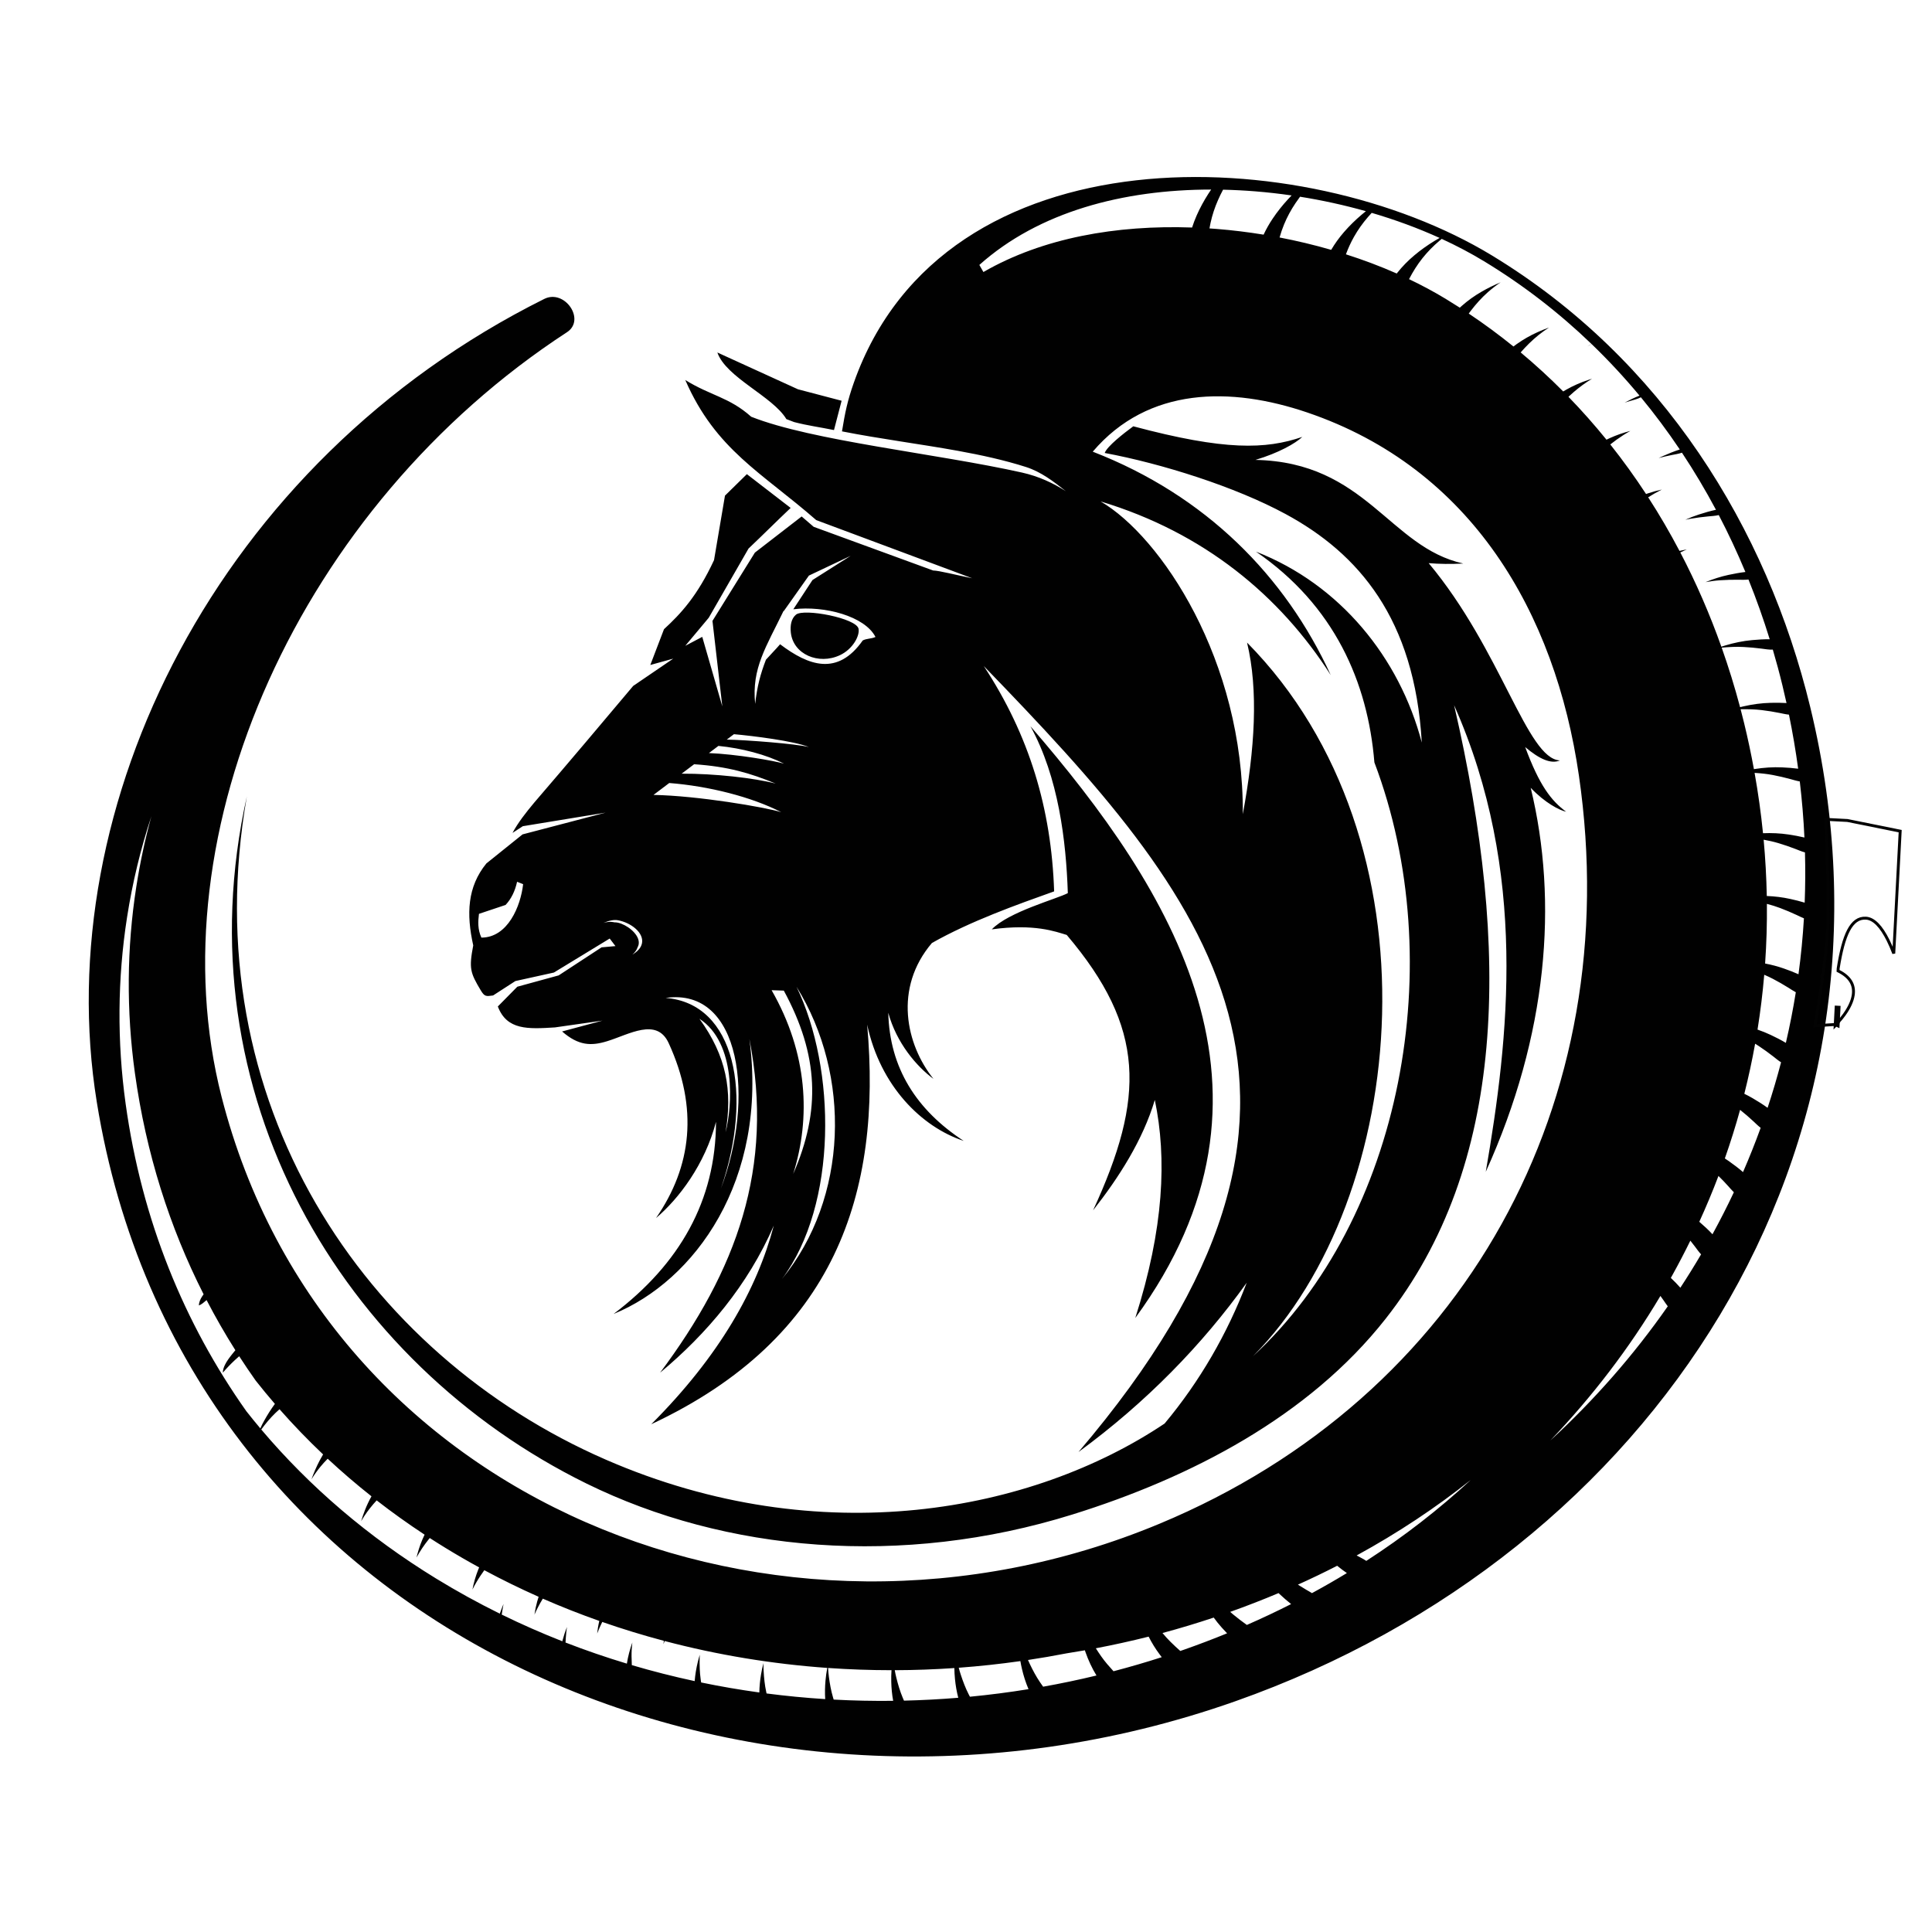 <svg xmlns="http://www.w3.org/2000/svg" version="1.1" xmlns:xlink="http://www.w3.org/1999/xlink" xmlns:svgjs="http://svgjs.dev/svgjs" width="663" height="663"><svg version="1.1" viewBox="0 0 663 663" xmlns="http://www.w3.org/2000/svg" xmlns:xlink="http://www.w3.org/1999/xlink">
 <title>Group</title>
 <desc>Created with Sketch.</desc>
 <defs>
  <path id="SvgjsPath1056" d="m339.09 41.92c-8.675-0.911-17.223-2.733-17.223-8.07 0-5.83 13.683-10.711 13.683-10.711h-45.052l-2.775 18.781v8s26.336-2.706 38.154-2.706c3.827 0 8.724 0.284 13.598 0.667 0.627 3.505 2.088 2.428 3.465 0.289 8.879 0.779 16.783 1.75 16.783 1.75l-0.926-8h-6.414 6.414s-13.477-12.762-19.197 0z"></path>
  <path id="SvgjsPath1055" d="m429.96 21.218c-8.675-0.911-17.223-2.733-17.223-8.07 0-5.83 13.683-10.711 13.683-10.711h-45.052l-2.775 18.781v8s26.336-2.706 38.154-2.706c4.218 0 9.737 0.345 15.09 0.788 0.589 0.307 1.26 0.319 1.917 0.163 8.902 0.779 16.84 1.755 16.84 1.755l-0.926-8h-6.414 6.414s-13.477-12.762-19.197 0z"></path>
  <path id="SvgjsPath1054" d="m519.55 46.789c-8.675-0.911-17.223-2.733-17.223-8.07 0-5.83 13.683-10.711 13.683-10.711h-45.052l-2.775 18.781v8s26.336-2.706 38.154-2.706c4.218 0 9.737 0.345 15.09 0.788 0.589 0.307 1.26 0.319 1.917 0.163 8.902 0.779 16.84 1.755 16.84 1.755l-0.926-8h-6.414 6.414s-13.477-12.762-19.197 0z"></path>
  <path id="SvgjsPath1053" d="m590.33 106.53c-8.675-0.911-17.223-2.733-17.223-8.07 0-5.83 13.683-10.711 13.683-10.711h-45.052l-2.775 18.781v8s26.336-2.706 38.154-2.706c4.218 0 9.737 0.345 15.09 0.788 0.589 0.307 1.26 0.319 1.917 0.163 8.902 0.78 16.84 1.755 16.84 1.755l-0.926-8h-6.414 6.414s-13.477-12.762-19.197 0z"></path>
  <path id="SvgjsPath1052" d="m631.14 189.83c-8.675-0.911-17.223-2.733-17.223-8.07 0-5.83 13.683-10.711 13.683-10.711h-45.052l-2.775 18.781v8s26.336-2.706 38.154-2.706c4.218 0 9.736 0.345 15.09 0.788 0.589 0.307 1.26 0.319 1.917 0.163 8.902 0.78 16.84 1.755 16.84 1.755l-0.926-8h-6.414 6.414s-13.477-12.762-19.197 0z"></path>
  <path id="SvgjsPath1051" d="m644.85 283.92c-8.675-0.911-17.223-2.733-17.223-8.07 0-5.83 13.683-10.711 13.683-10.711h-45.052l-2.775 18.781v8s26.336-2.706 38.154-2.706c4.218 0 9.736 0.345 15.09 0.788 0.589 0.307 1.26 0.319 1.917 0.163 8.902 0.779 16.84 1.755 16.84 1.755l-0.926-8h-6.414 6.414s-13.477-12.762-19.197 0z"></path>
  <path id="SvgjsPath1050" d="m626.07 376.59c-8.675-0.911-17.223-2.733-17.223-8.07 0-5.83 13.683-10.711 13.683-10.711h-45.052l-2.775 18.781v8s26.336-2.706 38.154-2.706c4.218 0 9.737 0.345 15.09 0.788 0.589 0.307 1.26 0.319 1.917 0.163 8.902 0.779 16.84 1.755 16.84 1.755l-0.926-8h-6.414 6.414s-13.477-12.762-19.197 0z"></path>
  <path id="SvgjsPath1049" d="m577.54 459.72c-8.675-0.911-17.223-2.733-17.223-8.07 0-5.83 13.683-10.711 13.683-10.711h-45.052l-2.775 18.781v8s26.336-2.706 38.154-2.706c4.218 0 9.736 0.345 15.09 0.788 0.589 0.307 1.26 0.319 1.917 0.163 8.902 0.779 16.84 1.755 16.84 1.755l-0.926-8h-6.414 6.414s-13.477-12.762-19.197 0z"></path>
  <path id="SvgjsPath1048" d="m506.14 523.07c-8.675-0.911-17.223-2.733-17.223-8.07 0-5.83 13.683-10.711 13.683-10.711h-45.052l-2.775 18.781v8s26.336-2.706 38.154-2.706c4.218 0 9.736 0.345 15.09 0.788 0.589 0.307 1.26 0.319 1.917 0.163 8.902 0.779 16.84 1.755 16.84 1.755l-0.926-8h-6.414 6.414s-13.477-12.762-19.197 0z"></path>
  <path id="SvgjsPath1047" d="m418.19 562.13c-8.675-0.911-17.223-2.733-17.223-8.07 0-5.83 13.683-10.711 13.683-10.711h-45.052l-2.775 18.781v8s26.336-2.706 38.154-2.706c4.218 0 9.737 0.345 15.09 0.788 0.589 0.307 1.26 0.319 1.917 0.163 8.902 0.78 16.84 1.755 16.84 1.755l-0.926-8h-6.414 6.414s-13.477-12.762-19.197 0z"></path>
  <path id="SvgjsPath1046" d="m324.33 576.75c-8.675-0.911-17.223-2.733-17.223-8.07 0-5.83 13.683-10.711 13.683-10.711h-45.052l-2.775 18.781v8s26.336-2.706 38.154-2.706c4.218 0 9.736 0.345 15.09 0.788 0.589 0.307 1.26 0.319 1.917 0.163 8.902 0.78 16.84 1.755 16.84 1.755l-0.926-8h-6.414 6.414s-13.477-12.762-19.197 0z"></path>
  <path id="SvgjsPath1045" d="m228.64 563.31c-8.675-0.911-17.223-2.733-17.223-8.07 0-5.83 13.683-10.711 13.683-10.711h-45.052l-2.775 18.781v8s26.336-2.706 38.154-2.706c4.218 0 9.736 0.345 15.09 0.788 0.589 0.307 1.26 0.319 1.917 0.163 8.902 0.779 16.84 1.755 16.84 1.755l-0.926-8h-6.414 6.414s-13.477-12.762-19.197 0z"></path>
  <path id="SvgjsPath1044" d="m142.69 520.42c-8.675-0.911-17.223-2.733-17.223-8.07 0-5.83 13.683-10.711 13.683-10.711h-45.052l-2.775 18.781v8s26.336-2.706 38.154-2.706c4.218 0 9.736 0.345 15.09 0.788 0.589 0.307 1.26 0.319 1.917 0.163 8.902 0.779 16.84 1.755 16.84 1.755l-0.926-8h-6.414 6.414s-13.477-12.762-19.197 0z"></path>
  <path id="SvgjsPath1043" d="m74.912 452.78c-8.675-0.911-17.223-2.733-17.223-8.07 0-5.83 13.683-10.711 13.683-10.711h-45.052l-2.775 18.781v8s26.336-2.706 38.154-2.706c4.218 0 9.736 0.345 15.09 0.788 0.589 0.307 1.26 0.319 1.917 0.163 8.902 0.78 16.84 1.755 16.84 1.755l-0.926-8h-6.414 6.414s-13.477-12.762-19.197 0z"></path>
  <path id="SvgjsPath1042" d="m37.991 365.49c-8.675-0.911-17.223-2.733-17.223-8.07 0-5.83 13.683-10.711 13.683-10.711h-45.052l-2.775 18.781v8s26.336-2.706 38.154-2.706c4.218 0 9.736 0.345 15.09 0.788 0.589 0.307 1.26 0.319 1.917 0.163 8.902 0.779 16.84 1.755 16.84 1.755l-0.926-8h-6.414 6.414s-13.477-12.762-19.197 0z"></path>
  <path id="SvgjsPath1041" d="m35.637 268.9c-8.675-0.911-17.223-2.733-17.223-8.07 0-5.83 13.683-10.711 13.683-10.711h-45.052l-2.775 18.781v8s26.336-2.706 38.154-2.706c4.218 0 9.736 0.345 15.09 0.788 0.589 0.307 1.26 0.319 1.917 0.163 8.902 0.78 16.84 1.755 16.84 1.755l-0.926-8h-6.414 6.414s-13.477-12.762-19.197 0z"></path>
  <path id="SvgjsPath1040" d="m68.541 177.62c-8.675-0.911-17.223-2.733-17.223-8.07 0-5.83 13.683-10.711 13.683-10.711h-45.052l-2.775 18.781v8s26.336-2.706 38.154-2.706c4.218 0 9.736 0.345 15.09 0.788 0.589 0.307 1.26 0.319 1.917 0.163 8.902 0.779 16.84 1.755 16.84 1.755l-0.926-8h-6.414 6.414s-13.477-12.762-19.197 0z"></path>
  <path id="SvgjsPath1039" d="m131.26 105.5c-8.675-0.911-17.223-2.733-17.223-8.07 0-5.83 13.683-10.711 13.683-10.711h-45.052l-2.775 18.781v8s26.336-2.706 38.154-2.706c4.218 0 9.737 0.345 15.09 0.788 0.589 0.307 1.26 0.319 1.917 0.163 8.902 0.779 16.84 1.755 16.84 1.755l-0.926-8h-6.414 6.414s-13.477-12.762-19.197 0z"></path>
 </defs>
 <g transform="translate(10.008 38.765)" fill="none" fill-rule="evenodd">
  <g id="SvgjsG1038" transform="translate(-2)">
   <path id="SvgjsPath1037" d="m240.98 349.81c2.421-14.269 0.308-26.206-8.969-38.968 12.756 8.311 11.293 30.051 8.969 38.968zm181.8-230.74c8.051-2.404 13.74-5.664 16.118-7.902-12.545 4.282-26.542 4.76-57.999-3.641-3.378 2.482-8.986 6.878-9.806 9.15 19.638 3.666 44.745 11.575 62.09 20.968 24.943 13.508 44.275 35.794 46.722 78.409-7.668-29.153-28.054-54.246-56.899-65.517 26.914 18.478 38.377 44.801 40.632 72.324 26.003 68.66 9.458 156.66-41.677 203.8 53.823-54.223 65.042-176.99-2.022-244.92 3.937 16.388 2.7 36.45-1.455 58.906 0.366-52.846-28.167-95.333-48.799-107.34 35.453 10.684 61.535 32.319 78.976 59.594-15.616-33.995-42.873-61.618-81.67-76.669 19.062-22.383 47.503-22.312 73.555-13.466 56.39 19.151 85.155 68.678 93.284 124.65 16.241 111.81-39.105 213.05-143.92 256.71-131.36 54.722-286.18-7.198-321.85-146.4-23.285-90.866 26.879-202.78 118.49-262.48 6.563-4.276-0.783-14.922-7.78-11.434-112.26 55.978-170.03 173.9-153.55 275.67 29.359 181.27 222.19 265.1 390.83 205.52 143.27-50.614 234.08-188.95 197.16-341.13-14.875-61.3-50.644-119.47-109.35-155.05-64.436-39.053-187.9-44.122-218.89 43.829-2.151 6.106-2.967 10.074-4.032 16.61 13.188 2.603 26.542 4.284 39.771 6.676 7.89 1.436 15.756 3.128 23.394 5.561 5.151 1.658 9.405 4.934 13.658 8.292-4.336-2.771-9.257-5.098-15.088-6.4-29.155-6.513-71.988-10.848-92.891-19.15-7.555-6.741-13.948-7.207-22.621-12.604 10.451 24.005 26.269 31.753 44.94 48.079l53.532 19.96c-5.612-1.136-11.377-2.639-13.408-2.666l-41.001-14.992c-1.35-1.18-2.729-2.364-4.126-3.551l-16.048 12.405-14.558 23.435 3.38 29.336-6.884-23.858-5.827 3.073 8.055-9.634 13.654-23.747c5.01-4.74 9.442-9.2 14.451-13.941-5.008-3.863-10.015-7.726-15.025-11.588-2.503 2.459-5.006 4.917-7.512 7.374-1.253 7.374-2.503 14.749-3.756 22.123-5.723 12.321-11.449 18.454-17.17 23.705l-4.695 12.283 7.864-2.174-13.736 9.357c-10.763 12.801-21.666 25.741-33.974 40.057-2.856 3.419-5.558 6.857-7.445 10.393l3.542-2.306 28.399-4.656-28.494 7.465-12.415 9.973c-6.551 8.041-6.902 17.344-4.512 28.118-1.516 7.94-1.007 9.41 2.552 15.375 1.358 2.276 1.851 2.134 4.262 1.811l7.654-4.949 13.208-2.916 19.153-11.669 1.981 2.593-4.775 0.426-14.708 9.623-14.199 3.89-6.682 6.777c3.103 8.196 10.391 7.752 19.58 7.188l16.325-2.331-13.855 3.719c5.651 4.915 9.962 5.026 15.429 3.354 7.554-2.308 17.055-8.267 21.142 0.637 10.278 22.381 7.903 42.357-4.338 60.038 7.81-6.613 16.761-18.369 20.581-33.014-0.045 27.055-12.52 48.819-35.143 65.93 27.705-11.311 53.102-45.734 46.603-94.4 8.593 44.447-4.453 79.486-30.649 114.56 15.953-13.287 30.183-30.061 39.027-50.5-5.737 21.741-18.581 44.694-42.058 68.184 63.197-29.572 79.227-79.428 74.094-137.13 4.516 21.112 18.686 35.121 33.131 39.896-16.251-10.617-25.444-25.078-25.884-43.977 2.821 10.386 9.727 18.438 15.501 22.683-9.427-11.778-13.722-31.111-0.526-46.619 13.204-7.479 29.036-13.109 41.944-17.719-0.943-28.388-8.542-53.594-24.144-77.321 76.782 79.297 136.01 148.28 32.495 269.72 23.209-16.998 42.442-36.76 57.731-58.093-6.637 17.45-16.071 33.819-28.175 48.32-45.193 30.289-117.95 44.501-191.68 12.426-82.968-36.092-141.67-122.8-123.27-227.6-22.753 101.93 32.778 194.58 116.57 235.77 47.649 23.425 108.11 28.902 166.82 10.598 40.564-12.646 80.971-33.57 107.39-67.129 41.326-52.483 43.118-125.74 23.519-210.57 25.416 57.227 18.74 114.47 10.866 160.11 21.259-46.908 24.91-92.675 15.417-131.77 4.817 5.108 9.84 7.718 12.16 8.211-5.117-3.765-9.168-9.001-14.057-22.194 4.808 4.06 8.829 5.945 11.92 4.586-11.291-0.465-20.044-37.796-45.029-67.697 3.688 0.302 7.621 0.356 11.868 0.132-25.424-5.614-33.343-34.815-71.365-35.565zm-144.59-10.254c-4.775-0.983-8.988-1.513-13.701-2.746l-2.642-1.015c-4.681-7.823-20.686-14.256-23.681-22.857l27.664 12.627 14.975 3.936zm-75.376 168.93c-0.144-0.031-0.29-0.061-0.436-0.088-1.007-0.184-2.131-0.048-3.321 0.293 1.81-0.753 3.532-1.186 4.997-0.918 4.558 0.838 8.973 4.356 8.244 7.907-0.355 1.719-1.708 2.937-3.308 3.884 0.826-0.694 1.479-1.513 1.8-2.501 0.302-0.543 0.46-1.149 0.413-1.83-0.205-2.981-4.175-5.963-7.14-6.618-0.405-0.09-0.822-0.132-1.249-0.128zm-46.457-2.909c3.043-1.017 6.09-2.038 9.136-3.056 1.921-2.054 3.234-4.704 3.945-7.949 0.69 0.27 1.383 0.543 2.075 0.817-0.849 7.55-5.254 18.341-14.326 18.341-1.292-2.842-1.161-5.507-0.83-8.152zm108.97 25.018c18.877 30.394 17.758 72.537-5.006 100.31 19.163-25.596 18.618-72.223 5.006-100.31zm-4.354 1.327c11.99 22.129 12.731 41.156 3.212 62.931 6.074-19.337 5.034-41.361-7.405-63.077zm-21.588 67.918c11.659-30.663 7.071-69.137-18.974-65.411 23.86 1.859 30.136 33.081 18.974 65.411zm148.9-30.396c-4.101 13.765-12.325 26.607-21.183 37.873 17.854-38.682 18.041-62.577-9.039-94.499-3.84-1.142-11.067-3.932-25.718-1.916 5.821-6.058 22.334-10.431 26.09-12.441-0.596-17.916-3.175-39.699-12.822-57.256 48.378 55.967 92.583 125.63 35.971 203.06 9.845-30.769 10.87-54.896 6.701-74.824zm-162.38-111.97 4.29-3.237c11.601 0.778 19.237 3.042 27.986 6.638-7.393-1.929-21-3.454-32.275-3.4zm15.493-11.696 2.453-1.851c6.436 0.566 20.657 2.331 25.732 4.415-4.256-1.109-21.534-2.451-28.184-2.564zm-6.13 4.628 3.257-2.459c7.975 0.786 16.473 2.998 22.496 6.098-3.244-1.008-16.406-3.272-25.753-3.639zm-19.021 14.359 5.41-4.085c13.463 1.048 28.175 4.731 38.429 10.007-5.503-1.712-28.761-5.668-43.839-5.922zm34.894-31.25c-1.278-12.252 3.867-19.689 9.715-31.845l0.131-0.031 8.597-12.143 14.328-6.779-13.101 8.305-6.579 10.034c10.716-1.318 24.584 2.406 28.194 9.508-1.479 0.673-2.996 0.474-4.373 1.195-8.61 12.277-18.553 8.724-28.358 1.304-1.34 1.581-3.187 3.427-4.858 5.301-1.892 4.93-3.021 9.122-3.695 15.151zm29.09-16.708c-7.319 3.44-16.058-0.277-16.856-7.779-0.257-2.411 0.129-4.775 1.788-6.138 2.69-2.212 20.776 1.212 21.46 4.874 0.446 2.377-1.956 6.957-6.392 9.043zm216.49 283.02c-10.909 10.093-22.882 19.396-35.862 27.795-0.904-0.62-2.127-1.228-2.793-1.585l-0.516-0.281c14.092-7.701 27.168-16.381 39.171-25.929zm27.282-13.501c14.353-15.025 27.072-31.612 37.79-49.626 0.376 0.512 0.746 1.031 1.108 1.551 0.337 0.484 0.857 1.283 1.414 2.008-11.729 16.818-25.284 32.218-40.313 46.067zm44.632-52.448c-1.023-1.17-2.133-2.293-3.269-3.369l0.559-1.002c2.155-3.893 4.2-7.819 6.14-11.776 0.571 0.706 1.13 1.421 1.671 2.147 0.46 0.612 1.247 1.742 2.01 2.553-2.279 3.882-4.652 7.699-7.112 11.447zm11.02-18.343c-1.399-1.514-2.953-2.939-4.523-4.284 2.375-5.196 4.568-10.441 6.577-15.729 1.159 1.136 2.283 2.304 3.366 3.511 0.446 0.499 1.184 1.377 1.921 2.086-2.285 4.851-4.734 9.655-7.34 14.415zm10.482-21.339c-1.529-1.333-3.179-2.568-4.821-3.729-0.466-0.327-0.937-0.644-1.414-0.954 1.938-5.515 3.684-11.074 5.229-16.673 1.631 1.304 3.195 2.641 4.697 4.05 0.545 0.511 1.486 1.455 2.365 2.121-1.851 5.102-3.865 10.166-6.054 15.185zm8.435-22.051c-1.64-1.195-3.393-2.285-5.133-3.301-0.933-0.543-1.884-1.046-2.854-1.516 1.436-5.693 2.673-11.422 3.707-17.182 0.44 0.266 0.871 0.539 1.295 0.822 1.716 1.144 3.396 2.343 5.016 3.616 0.598 0.47 1.646 1.352 2.591 1.941-1.369 5.242-2.91 10.451-4.623 15.62zm6.269-22.291c-1.679-1.002-3.45-1.899-5.207-2.729-1.469-0.694-2.977-1.298-4.518-1.826 1.001-6.242 1.765-12.516 2.301-18.815 1.023 0.436 2.028 0.903 2.998 1.411 1.827 0.962 3.627 1.983 5.373 3.083 0.577 0.363 1.549 1.019 2.466 1.503-0.933 5.823-2.071 11.615-3.413 17.373zm4.327-23.548c-1.629-0.73-3.314-1.369-4.979-1.954-2.108-0.742-4.274-1.31-6.471-1.727 0.473-6.8 0.68-13.625 0.614-20.469 1.539 0.402 3.068 0.864 4.535 1.423 1.936 0.734 3.847 1.532 5.716 2.413 0.581 0.275 1.537 0.763 2.455 1.126-0.384 6.423-1.007 12.82-1.868 19.188zm2.131-24.569c-1.627-0.495-3.292-0.906-4.933-1.268-2.651-0.587-5.359-0.908-8.073-1.015-0.125-6.431-0.483-12.872-1.077-19.318 1.747 0.314 3.491 0.7 5.168 1.209 1.983 0.599 3.947 1.264 5.873 2.017 0.732 0.285 2.046 0.849 3.14 1.134 0.156 5.76 0.123 11.51-0.099 17.241zm-0.088-22.353c-1.804-0.436-3.653-0.763-5.47-1.036-2.889-0.434-5.823-0.558-8.743-0.438-0.695-6.901-1.658-13.807-2.889-20.706 2.108 0.128 4.245 0.344 6.302 0.742 2.036 0.394 4.058 0.855 6.055 1.405 0.736 0.203 2.051 0.61 3.152 0.792 0.764 6.418 1.296 12.835 1.593 19.241zm-2.151-23.611c-1.812-0.243-3.655-0.375-5.46-0.457-3.164-0.147-6.339 0.073-9.466 0.568l-0.255 0.042c-0.96-5.253-2.075-10.5-3.349-15.742-0.39-1.608-0.797-3.213-1.218-4.815 2.416-0.046 4.895 2e-3 7.288 0.296 2.059 0.252 4.11 0.574 6.142 0.987 0.74 0.149 2.059 0.461 3.164 0.57 1.264 6.179 2.316 12.363 3.154 18.551zm-3.999-22.536c-1.79-0.111-3.604-0.117-5.377-0.075-3.167 0.071-6.321 0.505-9.403 1.214-0.386 0.09-0.769 0.184-1.153 0.279-1.831-6.905-3.939-13.721-6.312-20.431 2.47-0.222 5.02-0.356 7.494-0.222 2.073 0.111 4.14 0.291 6.197 0.562 0.91 0.12 2.671 0.421 3.857 0.346 1.204 4.088 2.312 8.211 3.317 12.363 0.481 1.987 0.945 3.974 1.379 5.963zm-5.768-21.892c-2.008-0.015-4.038 0.113-6.016 0.294-3.156 0.285-6.269 0.937-9.294 1.855-0.431 0.13-0.855 0.266-1.282 0.407-3.949-11.12-8.643-21.938-14.082-32.339 0.734-0.367 1.477-0.715 2.225-1.044-0.684 0.119-1.366 0.256-2.046 0.409l-0.458 0.107c-3.31-6.297-6.892-12.439-10.747-18.402 0.705-0.449 1.42-0.88 2.145-1.295 0.834-0.476 1.681-0.929 2.542-1.36-1.599 0.337-3.175 0.767-4.728 1.289-0.23 0.078-0.46 0.159-0.69 0.241-3.828-5.854-7.921-11.529-12.275-17.01 0.695-0.556 1.405-1.094 2.127-1.612 1.529-1.098 3.121-2.121 4.771-3.035-2.451 0.622-4.843 1.457-7.146 2.509-0.355 0.163-0.711 0.331-1.06 0.505-4.122-5.089-8.472-10.001-13.05-14.721 0.579-0.545 1.173-1.079 1.775-1.597 1.971-1.692 4.071-3.253 6.312-4.591-0.432 0.132-0.863 0.268-1.292 0.409-2.62 0.864-5.149 1.975-7.545 3.333-0.355 0.199-0.703 0.403-1.048 0.614-4.638-4.668-9.505-9.139-14.599-13.392 0.471-0.543 0.953-1.075 1.445-1.597 1.991-2.111 4.163-4.071 6.538-5.764 0.573-0.407 1.157-0.801 1.749-1.18-1.331 0.478-2.643 1.006-3.933 1.587-2.513 1.128-4.909 2.492-7.149 4.087-0.38 0.272-0.756 0.549-1.124 0.834-4.911-3.974-10.025-7.749-15.343-11.305 0.236-0.327 0.477-0.648 0.721-0.968 1.755-2.304 3.707-4.477 5.887-6.402 1.375-1.212 2.829-2.333 4.348-3.354-2.289 0.952-4.521 2.04-6.662 3.289-2.381 1.377-4.617 2.979-6.676 4.798-0.23 0.203-0.458 0.411-0.684 0.62-1.599-1.029-3.214-2.04-4.849-3.031-4.017-2.434-8.223-4.687-12.571-6.76 1.313-2.534 2.833-4.972 4.619-7.213 1.738-2.178 3.692-4.173 5.829-5.968 0.255-0.216 0.51-0.426 0.769-0.637 5.036 2.318 9.894 4.872 14.505 7.668 13.537 8.204 25.845 17.761 36.918 28.42-0.51 0.264-1.019 0.539-1.523 0.828 0.567-0.252 1.124-0.53 1.541-0.813 5.819 5.603 11.293 11.508 16.426 17.683-1.736 0.69-3.444 1.522-5.094 2.4 0.59-0.185 1.184-0.365 1.78-0.535 0.914-0.264 2.756-0.719 3.791-1.293 4.747 5.748 9.199 11.73 13.35 17.91-1.987 0.641-3.953 1.442-5.842 2.283-0.473 0.208-0.941 0.428-1.405 0.654 1.5-0.39 3.016-0.742 4.537-1.042 0.818-0.159 2.353-0.405 3.45-0.788 4.2 6.33 8.09 12.872 11.671 19.587-2.001 0.428-3.992 1.014-5.916 1.641-1.558 0.505-3.084 1.101-4.57 1.778 0.559-0.122 1.118-0.231 1.679-0.327 2.045-0.35 4.103-0.631 6.168-0.82 0.853-0.078 2.466-0.168 3.604-0.453 3.323 6.362 6.364 12.881 9.133 19.528-1.934 0.228-3.875 0.587-5.758 0.991-2.712 0.581-5.359 1.434-7.915 2.495 1.66-0.3 3.341-0.534 5.006-0.643 2.071-0.138 4.147-0.207 6.22-0.182 0.826 8e-3 2.359 0.078 3.51-0.067 2.708 6.71 5.135 13.545 7.28 20.482zm-113.28-137.72c-0.61 0.335-1.206 0.69-1.765 1.034-2.439 1.49-4.779 3.144-6.957 4.985-2.102 1.763-4.021 3.721-5.727 5.863l-0.261 0.329c-5.636-2.488-11.48-4.683-17.437-6.584 0.769-2.071 1.683-4.092 2.774-6.018 1.367-2.419 2.979-4.691 4.806-6.792 0.415-0.48 0.84-0.952 1.27-1.417 8.003 2.346 15.84 5.215 23.297 8.6zm-25.294-9.175c-0.503 0.392-0.99 0.801-1.449 1.193-2.172 1.845-4.218 3.838-6.08 5.991-1.642 1.893-3.111 3.926-4.379 6.081-5.85-1.69-11.782-3.106-17.712-4.243 0.423-1.509 0.929-2.998 1.527-4.448 1.058-2.566 2.377-5.012 3.927-7.316 0.505-0.755 1.03-1.494 1.572-2.222 7.537 1.207 15.127 2.861 22.594 4.964zm-25.488-5.406c-0.417 0.423-0.82 0.853-1.2 1.266-1.925 2.092-3.709 4.314-5.287 6.674-1.184 1.759-2.231 3.601-3.125 5.517-5.351-0.874-10.679-1.522-15.919-1.945-0.884-0.071-1.769-0.138-2.655-0.195 0.103-0.618 0.22-1.233 0.353-1.843 0.586-2.708 1.453-5.341 2.573-7.875 0.532-1.212 1.112-2.402 1.736-3.57 3.705 0.082 7.424 0.273 11.145 0.574 4.083 0.329 8.221 0.796 12.38 1.398zm-27.619-2.015c-0.335 0.482-0.651 0.97-0.949 1.438-1.527 2.386-2.891 4.878-4.029 7.471-0.592 1.344-1.114 2.719-1.558 4.117-25.923-0.92-51.292 3.543-71.61 15.271l-1.393-2.434c20.414-18.234 49.334-25.85 79.539-25.864zm43.249 472.27c1.077 0.878 2.188 1.725 3.333 2.505-3.908 2.375-7.899 4.67-11.977 6.88-0.723-0.459-1.494-0.882-1.97-1.157-0.964-0.562-1.915-1.147-2.852-1.752 4.584-2.065 9.07-4.224 13.465-6.477zm-20.114 9.376 0.386 0.365c1.249 1.165 2.558 2.325 3.923 3.402-4.946 2.505-10.009 4.894-15.189 7.162-1.629-1.147-3.199-2.365-4.73-3.628-0.335-0.279-0.664-0.56-0.99-0.853 5.655-2.014 11.19-4.165 16.599-6.448zm-22.249 8.399c0.859 1.195 1.784 2.348 2.776 3.452 0.588 0.654 1.19 1.306 1.814 1.949-4.833 1.979-9.76 3.853-14.784 5.616-0.425 0.151-0.851 0.294-1.276 0.442-1.147-1.008-2.258-2.05-3.341-3.119-0.972-0.956-1.893-1.983-2.77-3.042 5.91-1.589 11.774-3.356 17.581-5.297zm-22.336 6.538c1.081 2.128 2.334 4.18 3.783 6.108 0.236 0.316 0.475 0.631 0.717 0.945-5.472 1.765-10.993 3.373-16.551 4.827-0.736-0.799-1.455-1.612-2.158-2.44-1.442-1.69-2.729-3.566-3.906-5.439 6.072-1.155 12.115-2.488 18.115-4zm-21.882 4.693c0.076 0.229 0.156 0.459 0.236 0.69 0.97 2.759 2.203 5.439 3.748 7.959-6.066 1.463-12.169 2.746-18.306 3.84-0.36-0.505-0.715-1.01-1.062-1.52-1.362-1.998-2.517-4.188-3.547-6.353-0.203-0.426-0.399-0.855-0.586-1.289 4.432-0.665 8.848-1.427 13.251-2.283 2.09-0.327 4.183-0.677 6.267-1.044zm-22.132 3.708c0.146 0.87 0.321 1.734 0.52 2.593 0.553 2.398 1.303 4.762 2.277 7.037-6.676 1.082-13.383 1.947-20.108 2.593-0.152-0.289-0.304-0.579-0.452-0.87-1.091-2.138-1.954-4.442-2.694-6.706-0.257-0.782-0.487-1.572-0.692-2.367 7.067-0.52 14.121-1.281 21.148-2.279zm-22.656 2.386c0.016 1.249 0.088 2.495 0.208 3.739 0.212 2.174 0.582 4.337 1.132 6.458-6.201 0.512-12.411 0.841-18.627 0.987-0.148-0.34-0.294-0.679-0.438-1.019-0.929-2.205-1.617-4.561-2.188-6.869-0.212-0.847-0.392-1.7-0.542-2.559 6.82-0.023 13.642-0.268 20.455-0.736zm-21.567 0.736c-0.092 1.319-0.117 2.641-0.086 3.958 0.051 2.197 0.259 4.391 0.656 6.555-6.81 0.078-13.619-0.063-20.412-0.428-0.08-0.256-0.158-0.514-0.234-0.773-0.68-2.281-1.101-4.693-1.412-7.043-0.134-1.008-0.226-2.019-0.275-3.035 7.237 0.509 14.495 0.761 21.762 0.765zm-22.044-0.784c-0.281 1.453-0.481 2.916-0.612 4.385-0.185 2.102-0.226 4.215-0.096 6.32-6.731-0.426-13.44-1.073-20.119-1.939l-0.129-0.579c-0.508-2.321-0.748-4.754-0.882-7.119-0.057-0.91-0.074-1.822-0.058-2.731-0.353 1.333-0.635 2.681-0.857 4.039-0.327 2.002-0.526 4.029-0.561 6.054-6.697-0.924-13.358-2.067-19.968-3.436-0.058-0.358-0.111-0.721-0.162-1.082-0.335-2.35-0.395-4.792-0.353-7.16 6e-3 -0.426 0.019-0.851 0.043-1.274-0.259 0.847-0.491 1.698-0.697 2.559-0.516 2.136-0.879 4.308-1.052 6.492-7.26-1.558-14.455-3.389-21.569-5.488-0.053-1.008-0.082-2.021-0.093-3.031-0.018-1.562 0.092-3.153 0.265-4.729-0.84 2.364-1.482 4.786-1.868 7.251-7.108-2.144-14.135-4.553-21.056-7.242 0.062-1.247 0.162-2.492 0.288-3.737 0.051-0.53 0.121-1.063 0.201-1.593-0.571 1.44-1.06 2.91-1.451 4.402l-0.131 0.497c-7.048-2.771-13.987-5.821-20.795-9.156 0.171-1.22 0.378-2.436 0.616-3.647-0.195 0.451-0.38 0.905-0.555 1.363-0.249 0.646-0.495 1.3-0.727 1.96-7.444-3.672-14.733-7.686-21.838-12.038-23.308-14.283-43.432-31.535-60.016-51.154 0.36-0.499 0.731-0.991 1.11-1.474 1.533-1.974 3.253-3.813 5.149-5.49 4.718 5.36 9.707 10.535 14.957 15.511-0.411 0.681-0.799 1.371-1.167 2.073-1.099 2.094-2.034 4.263-2.823 6.473 0.921-1.497 1.944-2.939 3.07-4.314 0.783-0.954 1.617-1.87 2.494-2.752 4.794 4.465 9.808 8.766 15.029 12.898-0.855 1.53-1.599 3.111-2.234 4.735-0.491 1.247-0.925 2.513-1.307 3.794 0.339-0.583 0.694-1.159 1.064-1.723 1.253-1.912 2.694-3.714 4.264-5.408 5.273 4.098 10.755 8.022 16.444 11.762-1.032 2.132-1.851 4.347-2.46 6.617-0.111 0.413-0.216 0.824-0.316 1.237 1.184-2.192 2.607-4.272 4.175-6.24 0.123-0.155 0.247-0.31 0.372-0.461 1.771 1.145 3.563 2.274 5.375 3.383 3.807 2.333 7.664 4.565 11.571 6.701-0.103 0.245-0.205 0.491-0.304 0.738-0.888 2.23-1.553 4.526-1.993 6.863 0.801-1.61 1.714-3.174 2.712-4.683 0.436-0.66 0.89-1.316 1.362-1.958 6.101 3.278 12.318 6.318 18.633 9.122-0.175 0.532-0.337 1.065-0.485 1.603-0.411 1.49-0.725 2.998-0.945 4.517 0.37-0.838 0.766-1.664 1.186-2.476 0.522-1.019 1.081-2.021 1.685-3.002 6.366 2.784 12.83 5.331 19.379 7.64-0.183 0.79-0.341 1.585-0.469 2.383-0.103 0.643-0.189 1.291-0.255 1.939 0.516-1.344 1.093-2.671 1.742-3.968 6.955 2.421 14.001 4.578 21.123 6.467-0.043 0.388-0.076 0.776-0.107 1.167 0.121-0.367 0.247-0.732 0.38-1.096 18.234 4.817 36.949 7.892 55.823 9.236zm-193.19-84.913c-0.475 0.851-0.974 1.784-1.364 2.715-1.633-1.939-3.23-3.901-4.792-5.886-21.275-30.059-35.885-65.427-41.445-105.6-2.938-21.242-2.801-42.776 0.505-63.947 1.864-11.935 4.666-23.49 8.342-34.631-2.151 7.844-3.881 15.883-5.162 24.099-3.31 21.173-3.444 42.707-0.505 63.947 3.83 27.673 11.953 53.062 23.591 76.009-0.171 0.22-0.331 0.444-0.477 0.669-0.635 0.956-1.11 2.015-1.145 3.153 0.861-0.289 1.74-1.077 2.643-1.838 3.062 5.899 6.358 11.632 9.877 17.201-0.395 0.47-0.781 0.945-1.161 1.427-0.859 1.088-1.8 2.327-2.394 3.551-0.427 0.857-0.732 1.78-0.75 2.727 1.29-1.503 2.663-2.943 4.124-4.303 0.489-0.455 0.99-0.899 1.5-1.335 1.821 2.822 3.703 5.601 5.638 8.336 2.137 2.715 4.338 5.385 6.606 8.014-1.338 1.821-2.542 3.727-3.629 5.689z" fill="#010101"></path>
   <g id="SvgjsG1036" transform="rotate(-31 323.72 36.646)">
    <use fill="#000000" fill-rule="evenodd" xlink:href="#r"></use>
   </g>
   <g transform="rotate(3 414.59 15.828)">
    <use fill="#000000" fill-rule="evenodd" xlink:href="#h"></use>
   </g>
   <g transform="rotate(30 504.18 41.399)">
    <use fill="#000000" fill-rule="evenodd" xlink:href="#g"></use>
   </g>
   <g transform="rotate(55 574.96 101.14)">
    <use fill="#000000" fill-rule="evenodd" xlink:href="#f"></use>
   </g>
   <g transform="rotate(73 615.77 184.44)">
    <use fill="#000000" fill-rule="evenodd" xlink:href="#e"></use>
   </g>
   <g transform="rotate(93 629.49 278.53)">
    <use fill="#000000" fill-rule="evenodd" xlink:href="#d"></use>
    <path d="m664.09 284.17c0.06 0.055 0.105 0.095 0.132 0.121l0.05-0.125 0.294-0.738h-6.414v1h6.414l-0.497-0.443 0.021 0.184 2e-5 2e-4 0.03 0.258 0.802 6.928c-0.104-0.012-0.218-0.026-0.341-0.041-0.783-0.093-1.675-0.196-2.66-0.307-2.815-0.317-5.814-0.635-8.873-0.931-1.472-0.143-2.926-0.277-4.353-0.402l-0.159 0.012c-0.602 0.143-1.135 0.107-1.57-0.12l-0.19-0.055c-6.109-0.506-11.273-0.79-15.131-0.79-3.842 0-9.426 0.282-16.302 0.784-2.32 0.169-4.746 0.361-7.248 0.571-3.529 0.296-7.032 0.613-10.351 0.931-1.162 0.111-2.217 0.214-3.147 0.307-0.22 0.022-0.422 0.042-0.605 0.061v-7.447l2.707-18.281h42.04c-1.538 0.667-3.071 1.416-4.509 2.235-4.425 2.521-7.094 5.179-7.094 7.976 0 5.011 6.097 7.351 17.671 8.567l0.052 3e-3h0.835l0.132-0.295c1.812-4.043 4.478-5.646 7.838-5.34 2.178 0.198 4.541 1.189 6.927 2.721 0.949 0.609 1.835 1.262 2.634 1.915 3.6e-4 3e-4 7.2e-4 6e-4 1e-3 8.9e-4 0.279 0.228 0.527 0.44 0.741 0.63 0.047 0.042 0.089 0.079 0.125 0.112z" stroke="#030303"></path>
   </g>
   <g transform="rotate(109 610.7 371.2)">
    <use fill="#000000" fill-rule="evenodd" xlink:href="#c"></use>
   </g>
   <g transform="rotate(130 562.17 454.33)">
    <use fill="#000000" fill-rule="evenodd" xlink:href="#b"></use>
   </g>
   <g transform="rotate(147 490.78 517.68)">
    <use fill="#000000" fill-rule="evenodd" xlink:href="#a"></use>
   </g>
   <g transform="rotate(163 402.82 556.74)">
    <use fill="#000000" fill-rule="evenodd" xlink:href="#q"></use>
   </g>
   <g transform="rotate(180 308.96 571.36)">
    <use fill="#000000" fill-rule="evenodd" xlink:href="#p"></use>
   </g>
   <g transform="rotate(195 213.27 557.92)">
    <use fill="#000000" fill-rule="evenodd" xlink:href="#o"></use>
   </g>
   <g transform="rotate(213 127.32 515.03)">
    <use fill="#000000" fill-rule="evenodd" xlink:href="#n"></use>
   </g>
   <g transform="rotate(235 59.546 447.39)">
    <use fill="#000000" fill-rule="evenodd" xlink:href="#m"></use>
   </g>
   <g transform="rotate(256 22.624 360.1)">
    <use fill="#000000" fill-rule="evenodd" xlink:href="#l"></use>
   </g>
   <g transform="rotate(-82 20.27 263.51)">
    <use fill="#000000" fill-rule="evenodd" xlink:href="#k"></use>
   </g>
   <g transform="rotate(-60 53.175 172.23)">
    <use fill="#000000" fill-rule="evenodd" xlink:href="#j"></use>
   </g>
   <g transform="rotate(-44 115.9 100.11)">
    <use fill="#000000" fill-rule="evenodd" xlink:href="#i"></use>
   </g>
  </g>
 </g>
</svg><style>@media (prefers-color-scheme: light) { :root { filter: none; } }
@media (prefers-color-scheme: dark) { :root { filter: none; } }
</style></svg>